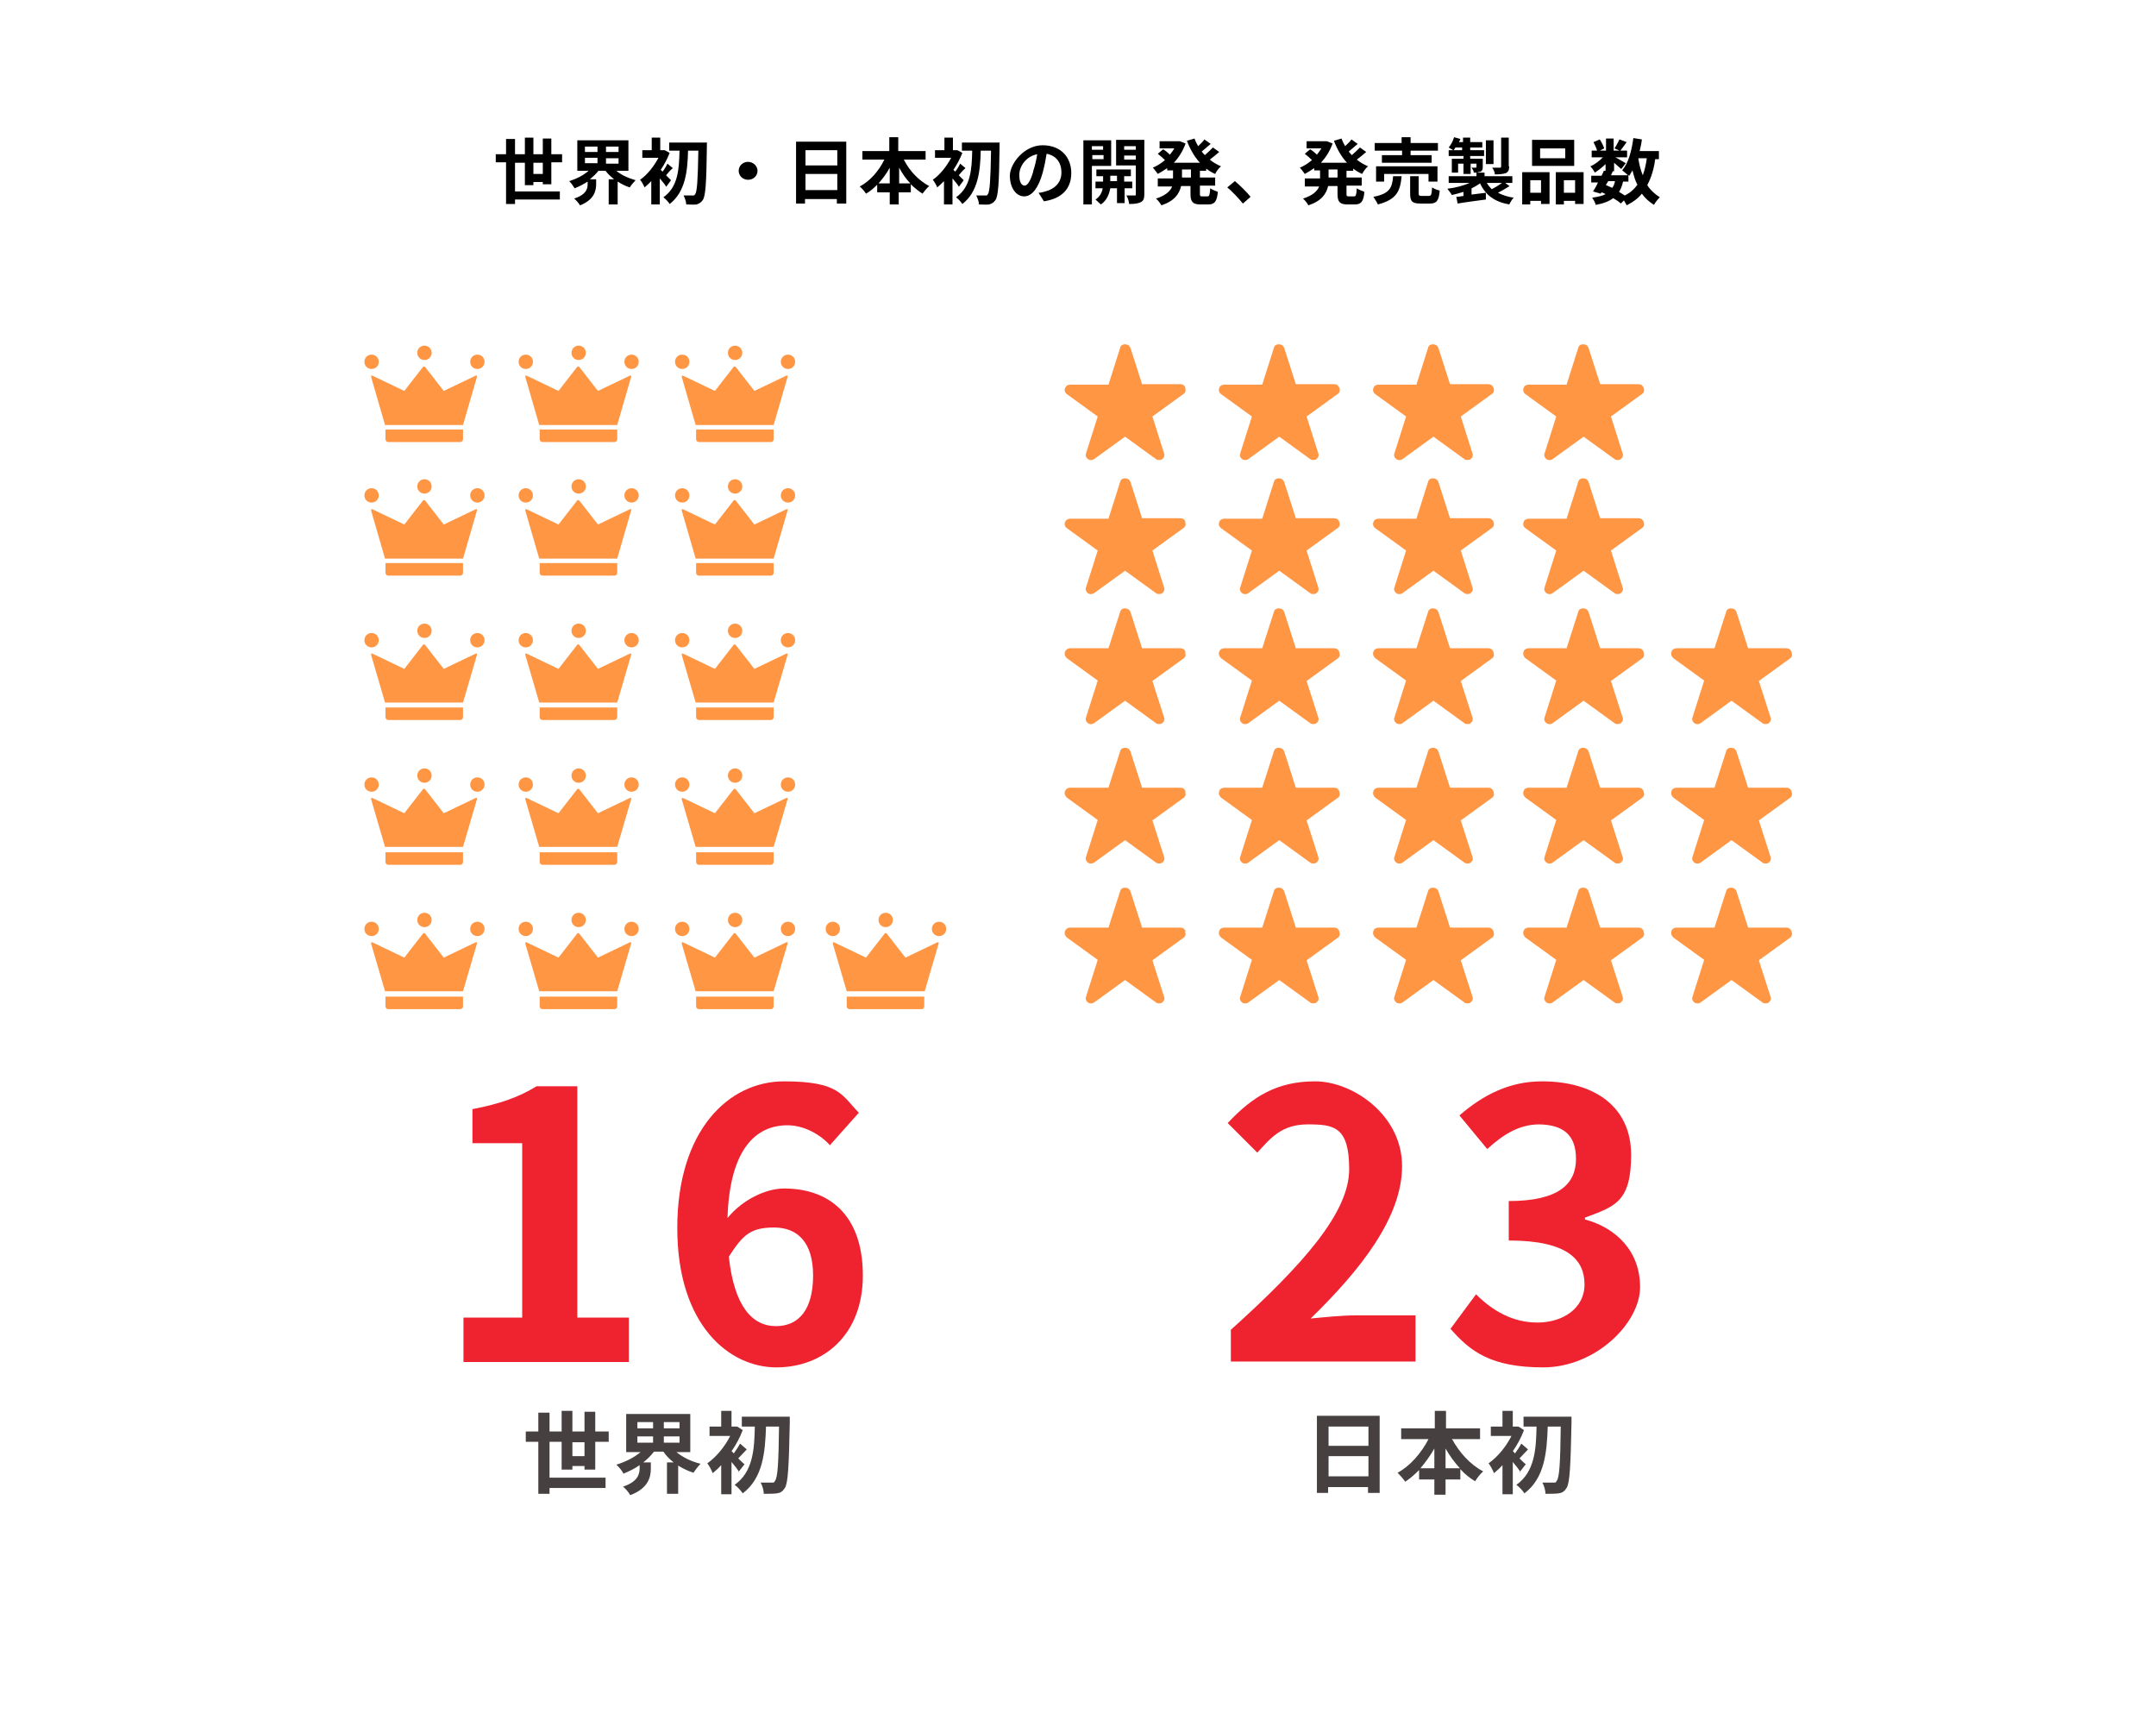 <?xml version="1.0" encoding="UTF-8"?>
<svg xmlns="http://www.w3.org/2000/svg" version="1.1" viewBox="0 0 481 385">
  <defs>
    <style>
      .cls-1 {
        fill: #474040;
      }

      .cls-2 {
        fill: #ee232f;
      }

      .cls-3 {
        fill: #ff9644;
      }

      .cls-4 {
        fill: #fff;
      }
    </style>
  </defs>
  <!-- Generator: Adobe Illustrator 28.7.5, SVG Export Plug-In . SVG Version: 1.2.0 Build 176)  -->
  <g>
    <g id="_レイヤー_2">
      <g id="_モーダル">
        <rect class="cls-4" width="481" height="385"/>
        <g>
          <path d="M121.1,41.2v-.6h-2.1v.7h-1.9v-5h-2.2v6.4h10v1.8h-10v1h-2v-9.3h-2.3v-1.8h2.3v-3.4h2v3.4h2.2v-3.7h1.9v3.7h2.1v-3.5h1.9v3.5h2.4v1.8h-2.4v4.9h-1.9ZM121.1,38.8v-2.5h-2.1v2.5h2.1Z"/>
          <path d="M137.4,38c1.1,1,2.7,1.7,4.4,2.2-.4.4-1,1.1-1.3,1.6-1-.3-1.9-.8-2.7-1.3v5.1h-2v-5.6h1.2c-.7-.6-1.4-1.2-1.9-1.9h-1.6c-.5.7-1.2,1.3-1.9,1.9h1.4v1.1c0,1.5-.5,3.5-3.6,4.7-.3-.5-.9-1.2-1.3-1.5,2.7-.9,3-2.2,3-3.2v-.6c-.9.6-1.9,1.1-2.9,1.5-.3-.5-.8-1.2-1.2-1.6,1.6-.5,3.2-1.3,4.3-2.3h-2.5v-6.8h11.4v6.8h-2.6ZM130.5,33.9h2.8v-1.2h-2.8v1.2ZM130.5,36.4h2.8v-1.2h-2.8v1.2ZM138,32.7h-2.8v1.2h2.8v-1.2ZM138,35.3h-2.8v1.2h2.8v-1.2Z"/>
          <path d="M148.6,41.6c-.3-.5-.8-1.1-1.4-1.8v5.8h-1.9v-5.2c-.5.5-1,1-1.5,1.4-.2-.5-.7-1.4-1-1.7,1.6-1.1,3.1-3,4.1-4.9h-3.6v-1.7h2.1v-2.8h1.9v2.8h1c0,0,1.1.6,1.1.6-.5,1.3-1.2,2.6-2,3.8.1.1.3.2.4.4.4-.5.9-1.3,1.1-1.8l1.2,1c-.6.5-1.1,1.1-1.5,1.6.5.5.9.9,1.1,1.1l-1.1,1.5h0ZM157.7,31.9s0,.7,0,1c-.1,8-.3,10.8-.9,11.7-.4.6-.8.8-1.4,1-.6.1-1.5,0-2.3,0,0-.6-.3-1.4-.6-2,.8,0,1.6,0,2,0s.4,0,.6-.3c.4-.5.6-3.1.7-9.7h-2.3c-.1,4.6-.6,9.2-4.1,11.9-.3-.5-.9-1.1-1.4-1.5,3.3-2.3,3.5-6.3,3.6-10.4h-2.3v-1.8h8.5Z"/>
          <path d="M166.9,36.1c1.1,0,2.1.9,2.1,2s-.9,2-2.1,2-2.1-.9-2.1-2,.9-2,2.1-2Z"/>
          <path d="M188.8,31.6v13.8h-2.1v-1h-7.1v1h-2v-13.8h11.1ZM179.7,33.5v3.4h7.1v-3.4h-7.1ZM186.8,42.4v-3.6h-7.1v3.6h7.1Z"/>
          <path d="M201.7,35.7c1.2,2.4,3.3,4.6,5.6,5.8-.5.4-1.1,1.2-1.5,1.7-.9-.6-1.8-1.3-2.6-2.1v1.8h-2.7v2.7h-2v-2.7h-2.8v-1.7c-.8.8-1.6,1.5-2.5,2-.3-.5-.9-1.2-1.4-1.6,2.3-1.2,4.3-3.5,5.5-6h-4.9v-1.9h6v-3.1h2v3.1h6.1v1.9h-4.9ZM198.5,40.9v-3.5c-.7,1.3-1.6,2.5-2.5,3.5h2.5ZM203.1,40.9c-1-1-1.8-2.2-2.5-3.5v3.5h2.5Z"/>
          <path d="M213.9,41.6c-.3-.5-.8-1.1-1.4-1.8v5.8h-1.9v-5.2c-.5.5-1,1-1.5,1.4-.2-.5-.7-1.4-1-1.7,1.6-1.1,3.1-3,4.1-4.9h-3.6v-1.7h2.1v-2.8h1.9v2.8h1c0,0,1.1.6,1.1.6-.5,1.3-1.2,2.6-2,3.8.1.1.3.2.4.4.4-.5.9-1.3,1.1-1.8l1.2,1c-.6.5-1.1,1.1-1.5,1.6.5.5.9.9,1.1,1.1l-1.1,1.5h0ZM223,31.9s0,.7,0,1c-.1,8-.3,10.8-.9,11.7-.4.6-.8.8-1.4,1-.6.1-1.5,0-2.3,0,0-.6-.3-1.4-.6-2,.8,0,1.6,0,2,0s.4,0,.6-.3c.4-.5.6-3.1.7-9.7h-2.3c-.1,4.6-.6,9.2-4.1,11.9-.3-.5-.9-1.1-1.4-1.5,3.3-2.3,3.5-6.3,3.6-10.4h-2.3v-1.8h8.5Z"/>
          <path d="M231.7,43c.6,0,1.1-.2,1.5-.3,2-.5,3.6-1.9,3.6-4.2s-1.2-3.8-3.3-4.2c-.2,1.3-.5,2.8-.9,4.3-.9,3.2-2.3,5.2-4.1,5.2s-3.2-1.9-3.2-4.6,3.2-6.8,7.3-6.8,6.4,2.7,6.4,6.2-2.1,5.7-6.1,6.3l-1.2-1.9h0ZM230.5,38.2c.4-1.2.7-2.5.9-3.8-2.6.5-4,2.8-4,4.6s.6,2.4,1.2,2.4,1.3-1,1.9-3.1h0Z"/>
          <path d="M243.6,36.9v8.7h-1.9v-14.3h6.2v5.7h-4.3ZM243.6,32.6v.8h2.5v-.8h-2.5ZM246.2,35.5v-.9h-2.5v.9h2.5ZM250.9,42v3.3h-1.7v-3.3h-1.5c-.2,1.1-.7,2.7-2.1,3.6-.3-.3-.9-.8-1.2-1.1,1-.6,1.5-1.7,1.6-2.5h-1.6v-1.5h1.7v-1.2h-1.5v-1.5h7.7v1.5h-1.5v1.2h1.8v1.5h-1.8,0ZM249.2,40.4v-1.2h-1.5v1.2h1.5ZM255.3,43.3c0,1-.2,1.5-.8,1.8-.6.3-1.4.4-2.6.4,0-.5-.3-1.4-.6-1.9.7,0,1.5,0,1.8,0,.3,0,.3,0,.3-.3v-6.4h-4.4v-5.7h6.3v12.1h0ZM250.8,32.6v.8h2.6v-.8h-2.6ZM253.4,35.6v-.9h-2.6v.9h2.6Z"/>
          <path d="M267.7,37.8v1.8h3.4v1.8h-3.4v1.7c0,.6,0,.7.5.7h1.2c.4,0,.5-.3.6-1.8.4.3,1.2.6,1.7.8-.2,2.1-.7,2.8-2.1,2.8h-1.8c-1.7,0-2.2-.6-2.2-2.3v-1.8h-2.1c-.4,1.7-1.4,3.3-4.4,4.3-.2-.4-.8-1.2-1.2-1.5,2.2-.7,3.2-1.7,3.6-2.7h-3.2v-1.8h3.4v-1.8h-1.3v-.5c-.7.5-1.4.9-2.1,1.3-.3-.4-.8-1.1-1.1-1.4.9-.4,1.8-.9,2.7-1.7-.4-.4-1.1-1-1.6-1.4l1.2-1c.5.3,1.1.8,1.5,1.2.4-.5.7-.9,1-1.4h-3.3v-1.6h4.5c0,0,1.3.5,1.3.5-.6,1.7-1.5,3.1-2.6,4.3h5.8c-1.2-1.3-2.2-3-2.9-4.9l1.7-.5c.2.6.5,1.2.8,1.7.5-.5,1.1-1,1.4-1.5l1.4,1c-.7.6-1.4,1.2-2,1.7.2.3.5.6.7.8.6-.5,1.3-1.2,1.8-1.7l1.4,1c-.7.6-1.4,1.2-2.1,1.7.7.6,1.6,1.1,2.5,1.5-.5.4-1,1.1-1.3,1.7-.7-.3-1.4-.7-2-1.2v.5h-1.5,0ZM265.7,37.8h-2v1.8h2v-1.8Z"/>
          <path d="M277.2,45.3c-1-1.2-2.3-2.6-3.4-3.5l1.7-1.4c1.1.9,2.7,2.5,3.5,3.5l-1.7,1.5h0Z"/>
          <path d="M300.4,37.8v1.8h3.4v1.8h-3.4v1.7c0,.6,0,.7.5.7h1.2c.4,0,.5-.3.6-1.8.4.3,1.2.6,1.7.8-.2,2.1-.7,2.8-2.1,2.8h-1.7c-1.7,0-2.2-.6-2.2-2.3v-1.8h-2.1c-.4,1.7-1.4,3.3-4.4,4.3-.2-.4-.8-1.2-1.2-1.5,2.2-.7,3.2-1.7,3.6-2.7h-3.2v-1.8h3.4v-1.8h-1.3v-.5c-.7.5-1.4.9-2.1,1.3-.3-.4-.8-1.1-1.1-1.4.9-.4,1.8-.9,2.7-1.7-.4-.4-1.1-1-1.6-1.4l1.2-1c.5.3,1.1.8,1.5,1.2.4-.5.7-.9,1-1.4h-3.3v-1.6h4.5c0,0,1.3.5,1.3.5-.6,1.7-1.5,3.1-2.6,4.3h5.8c-1.2-1.3-2.2-3-2.9-4.9l1.7-.5c.2.6.5,1.2.8,1.7.5-.5,1.1-1,1.4-1.5l1.4,1c-.7.6-1.4,1.2-2,1.7.2.3.5.6.7.8.6-.5,1.3-1.2,1.8-1.7l1.4,1c-.7.6-1.4,1.2-2.1,1.7.7.6,1.6,1.1,2.5,1.5-.5.4-1,1.1-1.3,1.7-.7-.3-1.4-.7-2-1.2v.5h-1.5ZM298.4,37.8h-2v1.8h2v-1.8Z"/>
          <path d="M312.7,39.3c-.3,3.2-1,5.2-5.3,6.3-.2-.5-.7-1.2-1-1.7,3.8-.7,4.2-2.2,4.4-4.6h2,0ZM312.7,33.6h-6v-1.7h6v-1.3h2v1.3h6.1v1.7h-6.1v1h4.7v1.7h-11.1v-1.7h4.5v-1h0ZM318.7,40.5v-1.7h-9.9v1.7h-1.8v-3.4h13.7v3.4h-1.9ZM318.8,43.7c.5,0,.6-.3.7-1.9.4.3,1.2.6,1.7.7-.2,2.3-.7,2.9-2.2,2.9h-2.1c-1.9,0-2.3-.5-2.3-2.3v-3.8h1.9v3.8c0,.5.1.6.7.6h1.6,0Z"/>
          <path d="M336.8,41.5c-.8.5-1.8,1.1-2.6,1.5,1,.5,2.1.9,3.5,1.1-.4.4-.8,1.1-1,1.5-3.3-.6-5.3-2.1-6.5-4.7-.6.4-1.2.8-1.9,1.1v1.4c1-.1,2.1-.3,3.2-.4v1.5c-2.2.3-4.6.6-6.3.9l-.3-1.5c.5,0,1-.1,1.6-.2v-.9c-.9.3-1.8.5-2.6.7-.2-.4-.7-1-1-1.4,1.8-.2,3.6-.7,5-1.3h-4.7v-1.5h6.2v-.8h-.6c0-.4-.3-.8-.5-1.1.4,0,.8,0,.9,0s.2,0,.2-.2v-.7h-1.3v2.3h-1.6v-2.3h-1.2v2h-1.4v-3.1h2.6v-.6h-3.3v-1.3h1c-.3-.2-.7-.4-1-.6.5-.6,1-1.5,1.2-2.3l1.4.4c0,.2-.2.4-.3.7h.9v-1h1.6v1h2.7v1.2h-2.7v.6h3.1v1.3h-3.1v.6h2.8v1.8c0,.6-.1.9-.5,1.1-.2,0-.5.1-.8.2h1.7v.8h6.2v1.5h-1.6l1.1.8h0ZM326.2,33.5v-.6h-1.5c-.1.2-.3.5-.4.6h1.9,0ZM333.2,36.6h-1.7v-5.3h1.7v5.3ZM331.7,40.8c.3.5.7,1,1.1,1.4.8-.4,1.6-.9,2.3-1.4h-3.4ZM336.7,37.1c0,.8-.2,1.2-.7,1.5-.6.2-1.3.3-2.5.3,0-.5-.3-1.1-.6-1.5.7,0,1.5,0,1.7,0,.2,0,.3,0,.3-.3v-6.4h1.7v6.4h0Z"/>
          <path d="M339.6,38.4h6.1v7.1h-1.9v-.7h-2.4v.8h-1.8s0-7.2,0-7.2ZM341.4,40.2v2.8h2.4v-2.8h-2.4ZM351.2,37h-9.4v-5.8h9.4v5.8ZM349.2,33.1h-5.6v2.2h5.6v-2.2ZM353.3,38.4v7.1h-1.9v-.7h-2.5v.8h-1.8v-7.2h6.3ZM351.4,43v-2.8h-2.5v2.8h2.5Z"/>
          <path d="M369.3,35.3c-.3,2.4-.9,4.3-1.8,6,.7,1.1,1.7,2,2.8,2.7-.4.4-1,1.1-1.3,1.7-1.1-.7-2-1.5-2.7-2.5-.9,1.1-2,1.9-3.4,2.6-.1-.3-.4-.7-.6-1.1l-.7.7c-.4-.4-1-.8-1.7-1.2-.9.7-2.2,1.2-3.9,1.5-.1-.5-.5-1.2-.8-1.6,1.3-.2,2.3-.4,3-.8-.3-.2-.6-.3-.9-.4l-.2.3-1.7-.5c.4-.6.8-1.3,1.1-2h-1.5v-1.5h2.3c.2-.4.4-.8.5-1.1h.4c0,0,0-1.5,0-1.5-.7.7-1.6,1.4-2.4,1.9-.2-.4-.6-1-1-1.4,1-.4,2-1.2,2.8-2h-2.5v-1.5h1.2c-.1-.5-.5-1.3-.8-1.9l1.4-.6c.4.6.8,1.4,1,2l-1,.5h1.4v-2.7h1.7v2.7h1.3l-1.1-.5c.4-.6.8-1.4,1.1-2l1.6.6c-.5.7-1,1.4-1.4,1.9h1.5v1.5h-2.6c.8.4,1.9,1.1,2.3,1.3l-1,1.3c-.4-.3-1-.9-1.6-1.4v1.9h-1,.7c0,.1-.4.9-.4.9h3.8c-.4-.4-1-.9-1.3-1.1,1.4-1.6,2.1-4.3,2.5-7.2l1.9.3c-.1.9-.3,1.8-.5,2.6h4.3v1.8h-.9,0ZM358.3,41.3c.5.2.9.4,1.4.6.3-.4.5-.9.6-1.5h-1.5l-.5.8h0ZM362.1,40.5c-.2.9-.5,1.7-.9,2.3.5.3,1,.6,1.3.8,1.2-.6,2.1-1.4,2.8-2.4-.5-.9-.8-2-1.1-3.2-.2.4-.5.8-.7,1.2,0,0-.1-.1-.2-.2v1.5s-1.2,0-1.2,0ZM365.5,35.3c.2,1.3.5,2.6,1,3.8.4-1.1.7-2.3.9-3.8h-1.9Z"/>
        </g>
        <g>
          <g>
            <g>
              <path class="cls-2" d="M274.4,296.8c16.7-15,26.6-26.5,26.6-36s-3.4-10-9.2-10-8.2,2.9-11.3,6.3l-6.6-6.6c5.6-6,11.1-9.3,19.5-9.3s19.4,7.5,19.4,18.9-9.2,23.1-20.4,34c3.1-.3,7.1-.7,10-.7h13.4v10.3h-41.2v-7.1h0Z"/>
              <path class="cls-2" d="M323.6,296.4l5.7-7.7c3.6,3.6,8.1,6.3,13.7,6.3s10.5-3.1,10.5-8.5-3.6-9.8-16.9-9.8v-8.8c11.3,0,15-3.9,15-9.4s-3-7.6-8.2-7.7c-4.4,0-8,2.2-11.6,5.5l-6.2-7.5c5.3-4.6,11.2-7.6,18.4-7.6,11.9,0,19.9,5.8,19.9,16.4s-3.7,11.5-10.3,14v.4c7,1.9,12.3,7.1,12.3,15.1s-9.9,17.9-21.6,17.9-16.3-3.6-20.6-8.5h0Z"/>
            </g>
            <g>
              <path class="cls-2" d="M103.3,293.9h13.2v-38.9h-11.1v-7.6c6.2-1.2,10.4-2.7,14.3-5.1h9.1v51.6h11.5v9.9h-36.9v-9.9h0Z"/>
              <path class="cls-2" d="M185.2,255.5c-2.2-2.5-5.9-4.5-9.5-4.5-7.1,0-12.9,5.3-13.4,20.7,3.3-4.1,8.6-6.6,12.6-6.6,10.3,0,17.6,6.1,17.6,19.4s-8.8,20.5-19.3,20.5-22.1-9.4-22.1-31.1,11.4-32.7,23.8-32.7,12.9,3.1,16.7,7l-6.5,7.3h0ZM181.4,284.5c0-7.3-3.4-10.7-8.7-10.7s-7,1.7-10.1,6.5c1.2,11.2,5.3,15.5,10.5,15.5s8.3-3.8,8.3-11.3h0Z"/>
            </g>
            <g>
              <path class="cls-1" d="M130.4,327.8v-.8h-2.7v.8h-2.4v-6.2h-2.7v8h12.5v2.3h-12.5v1.3h-2.5v-11.6h-2.8v-2.3h2.8v-4.2h2.5v4.2h2.7v-4.6h2.4v4.6h2.7v-4.4h2.4v4.4h3v2.3h-3v6.2h-2.4ZM130.4,324.8v-3.1h-2.7v3.1h2.7Z"/>
              <path class="cls-1" d="M150.8,323.8c1.4,1.2,3.4,2.2,5.5,2.7-.5.5-1.2,1.4-1.6,2-1.2-.4-2.3-.9-3.4-1.6v6.3h-2.5v-7h1.5c-.9-.7-1.7-1.5-2.3-2.4h-2.1c-.7.9-1.5,1.7-2.4,2.4h1.7v1.4c0,1.9-.6,4.4-4.6,5.9-.3-.6-1.1-1.5-1.6-1.9,3.3-1.1,3.7-2.8,3.7-4.1v-.7c-1.1.8-2.4,1.4-3.6,1.9-.3-.6-1-1.5-1.6-2,2-.6,4-1.6,5.4-2.8h-3.2v-8.5h14.3v8.5h-3.3ZM142.2,318.6h3.5v-1.4h-3.5v1.4ZM142.2,321.8h3.5v-1.4h-3.5v1.4ZM151.6,317.2h-3.5v1.4h3.5v-1.4ZM151.6,320.4h-3.5v1.4h3.5v-1.4Z"/>
              <path class="cls-1" d="M164.9,328.3c-.4-.6-1-1.4-1.7-2.2v7.2h-2.3v-6.5c-.6.7-1.3,1.3-1.9,1.8-.2-.6-.8-1.7-1.2-2.2,2-1.4,3.9-3.7,5.1-6.1h-4.6v-2.1h2.6v-3.5h2.3v3.5h1.2c0-.1,1.3.8,1.3.8-.6,1.6-1.5,3.3-2.5,4.7.2.1.3.3.5.5.5-.7,1.1-1.6,1.4-2.2l1.5,1.3c-.7.7-1.3,1.4-1.9,2,.6.6,1.1,1.1,1.4,1.3l-1.4,1.8h0ZM176.2,316.1s0,.9,0,1.2c-.2,10-.4,13.5-1.1,14.6-.5.8-1,1.1-1.8,1.2-.7.1-1.8.1-2.9.1,0-.7-.3-1.8-.7-2.5,1,0,2,0,2.5,0s.5,0,.7-.4c.6-.7.8-3.9.9-12.1h-2.9c-.2,5.8-.7,11.5-5.2,14.9-.4-.6-1.1-1.4-1.8-1.9,4.1-2.9,4.4-7.9,4.5-13h-2.9v-2.2h10.7,0Z"/>
            </g>
            <g>
              <path class="cls-1" d="M307.8,315.8v17.2h-2.6v-1.3h-8.9v1.3h-2.5v-17.2h13.9ZM296.4,318.2v4.3h8.9v-4.3h-8.9ZM305.3,329.3v-4.5h-8.9v4.5h8.9Z"/>
              <path class="cls-1" d="M323.9,320.9c1.6,3,4.1,5.8,7,7.3-.6.5-1.4,1.5-1.8,2.2-1.2-.7-2.3-1.6-3.3-2.7v2.3h-3.3v3.4h-2.5v-3.4h-3.4v-2.1c-1,1-2,1.9-3.1,2.6-.4-.6-1.2-1.5-1.7-2,2.8-1.5,5.3-4.4,6.9-7.5h-6.1v-2.4h7.5v-3.9h2.5v3.9h7.6v2.4h-6.1,0ZM320,327.5v-4.4c-.9,1.6-2,3.1-3.1,4.4h3.1ZM325.7,327.5c-1.2-1.3-2.3-2.8-3.2-4.4v4.4h3.2Z"/>
              <path class="cls-1" d="M339.2,328.3c-.4-.6-1-1.4-1.7-2.2v7.2h-2.3v-6.5c-.6.7-1.3,1.3-1.9,1.8-.2-.6-.8-1.7-1.2-2.2,2-1.4,3.9-3.7,5.1-6.1h-4.6v-2.1h2.6v-3.5h2.3v3.5h1.2c0-.1,1.3.8,1.3.8-.6,1.6-1.5,3.3-2.5,4.7.2.1.3.3.5.5.5-.7,1.1-1.6,1.4-2.2l1.5,1.3c-.7.7-1.3,1.4-1.9,2,.6.6,1.1,1.1,1.4,1.3l-1.4,1.8h0ZM350.6,316.1s0,.9,0,1.2c-.2,10-.4,13.5-1.1,14.6-.5.8-1,1.1-1.8,1.2-.7.1-1.8.1-2.9.1,0-.7-.3-1.8-.7-2.5,1,0,2,0,2.5,0s.5,0,.7-.4c.6-.7.8-3.9.9-12.1h-2.9c-.2,5.8-.7,11.5-5.2,14.9-.4-.6-1.1-1.4-1.8-1.9,4.1-2.9,4.4-7.9,4.5-13h-2.9v-2.2h10.7,0Z"/>
            </g>
          </g>
          <g>
            <g>
              <path class="cls-3" d="M264.5,145.4c-.2-.5-.6-.8-1.1-.8h-8.6l-2.6-8.1c-.2-.5-.6-.8-1.2-.8s-1,.3-1.1.8l-2.6,8.1h-8.6c-.5,0-.9.3-1.1.8-.2.5,0,1,.4,1.4l6.9,5-2.6,8.2c-.2.5,0,1,.4,1.3.4.3.9.3,1.4,0l6.9-5,6.9,5c.2.2.5.2.7.2s.5,0,.7-.2c.4-.3.6-.8.4-1.3l-2.6-8.1,6.9-5c.5-.3.6-.8.4-1.4h0Z"/>
              <path class="cls-3" d="M298.8,145.4c-.2-.5-.6-.8-1.1-.8h-8.6l-2.6-8.1c-.2-.5-.6-.8-1.2-.8s-1,.3-1.1.8l-2.6,8.1h-8.5c-.5,0-1,.3-1.1.8-.2.5,0,1,.4,1.4l6.9,5-2.6,8.2c-.2.5,0,1,.4,1.3.4.3,1,.3,1.4,0l6.9-5,6.9,5c.2.2.5.2.7.2s.5,0,.7-.2c.4-.3.6-.8.4-1.3l-2.6-8.1,6.9-5c.5-.3.6-.8.4-1.4h0Z"/>
              <path class="cls-3" d="M264.5,116.4c-.2-.5-.6-.8-1.1-.8h-8.6l-2.6-8.1c-.2-.5-.6-.8-1.2-.8s-1,.3-1.1.8l-2.6,8.2h-8.6c-.5,0-.9.3-1.1.8-.2.5,0,1,.4,1.3l6.9,5-2.6,8.2c-.2.5,0,1,.4,1.3.4.3.9.3,1.4,0l6.9-5,6.9,5c.2.2.5.2.7.2s.5,0,.7-.2c.4-.3.6-.8.4-1.3l-2.6-8.2,6.9-5c.5-.3.6-.8.4-1.4h0Z"/>
              <path class="cls-3" d="M298.8,116.4c-.2-.5-.6-.8-1.1-.8h-8.6l-2.6-8.1c-.2-.5-.6-.8-1.2-.8s-1,.3-1.1.8l-2.6,8.2h-8.5c-.5,0-1,.3-1.1.8-.2.5,0,1,.4,1.3l6.9,5-2.6,8.2c-.2.5,0,1,.4,1.3.4.3,1,.3,1.4,0l6.9-5,6.9,5c.2.2.5.2.7.2s.5,0,.7-.2c.4-.3.6-.8.4-1.3l-2.6-8.2,6.9-5c.5-.3.6-.8.4-1.4h0Z"/>
              <path class="cls-3" d="M333.2,116.4c-.2-.5-.6-.8-1.1-.8h-8.6l-2.6-8.1c-.2-.5-.6-.8-1.2-.8s-1,.3-1.1.8l-2.6,8.2h-8.5c-.5,0-1,.3-1.1.8-.2.5,0,1,.4,1.3l6.9,5-2.6,8.2c-.2.5,0,1,.4,1.3.4.3,1,.3,1.4,0l6.9-5,6.9,5c.2.2.5.2.7.2s.5,0,.7-.2c.4-.3.6-.8.4-1.3l-2.6-8.2,6.9-5c.5-.3.6-.8.4-1.4h0Z"/>
              <path class="cls-3" d="M264.5,176.5c-.2-.5-.6-.8-1.1-.8h-8.6l-2.6-8.1c-.2-.5-.6-.8-1.2-.8s-1,.3-1.1.8l-2.6,8.1h-8.6c-.5,0-.9.3-1.1.8-.2.5,0,1,.4,1.4l6.9,5-2.6,8.2c-.2.5,0,1,.4,1.3.4.3.9.3,1.4,0l6.9-5,6.9,5c.2.2.5.2.7.2s.5,0,.7-.2c.4-.3.6-.8.4-1.3l-2.6-8.1,6.9-5c.5-.3.6-.8.4-1.4h0Z"/>
              <path class="cls-3" d="M298.8,176.5c-.2-.5-.6-.8-1.1-.8h-8.6l-2.6-8.1c-.2-.5-.6-.8-1.2-.8s-1,.3-1.1.8l-2.6,8.1h-8.5c-.5,0-1,.3-1.1.8-.2.5,0,1,.4,1.4l6.9,5-2.6,8.2c-.2.5,0,1,.4,1.3.4.3,1,.3,1.4,0l6.9-5,6.9,5c.2.2.5.2.7.2s.5,0,.7-.2c.4-.3.6-.8.4-1.3l-2.6-8.1,6.9-5c.5-.3.6-.8.4-1.4h0Z"/>
              <path class="cls-3" d="M264.5,207.7c-.2-.5-.6-.8-1.1-.8h-8.6l-2.6-8.1c-.2-.5-.6-.8-1.2-.8s-1,.3-1.1.8l-2.6,8.1h-8.6c-.5,0-.9.3-1.1.8-.2.5,0,1,.4,1.4l6.9,5-2.6,8.2c-.2.5,0,1,.4,1.3.4.3.9.3,1.4,0l6.9-5,6.9,5c.2.2.5.2.7.2s.5,0,.7-.2c.4-.3.6-.8.4-1.3l-2.6-8.1,6.9-5c.5-.3.6-.8.4-1.4h0Z"/>
              <path class="cls-3" d="M298.8,207.7c-.2-.5-.6-.8-1.1-.8h-8.6l-2.6-8.1c-.2-.5-.6-.8-1.2-.8s-1,.3-1.1.8l-2.6,8.1h-8.5c-.5,0-1,.3-1.1.8-.2.5,0,1,.4,1.4l6.9,5-2.6,8.2c-.2.5,0,1,.4,1.3.4.3,1,.3,1.4,0l6.9-5,6.9,5c.2.2.5.2.7.2s.5,0,.7-.2c.4-.3.6-.8.4-1.3l-2.6-8.1,6.9-5c.5-.3.6-.8.4-1.4h0Z"/>
              <path class="cls-3" d="M333.2,145.4c-.2-.5-.6-.8-1.1-.8h-8.6l-2.6-8.1c-.2-.5-.6-.8-1.2-.8s-1,.3-1.1.8l-2.6,8.1h-8.5c-.5,0-1,.3-1.1.8-.2.5,0,1,.4,1.4l6.9,5-2.6,8.2c-.2.5,0,1,.4,1.3.4.3,1,.3,1.4,0l6.9-5,6.9,5c.2.2.5.2.7.2s.5,0,.7-.2c.4-.3.6-.8.4-1.3l-2.6-8.1,6.9-5c.5-.3.6-.8.4-1.4h0Z"/>
              <path class="cls-3" d="M333.2,176.5c-.2-.5-.6-.8-1.1-.8h-8.6l-2.6-8.1c-.2-.5-.6-.8-1.2-.8s-1,.3-1.1.8l-2.6,8.1h-8.5c-.5,0-1,.3-1.1.8-.2.5,0,1,.4,1.4l6.9,5-2.6,8.2c-.2.5,0,1,.4,1.3.4.3,1,.3,1.4,0l6.9-5,6.9,5c.2.2.5.2.7.2s.5,0,.7-.2c.4-.3.6-.8.4-1.3l-2.6-8.1,6.9-5c.5-.3.6-.8.4-1.4h0Z"/>
              <path class="cls-3" d="M333.2,207.7c-.2-.5-.6-.8-1.1-.8h-8.6l-2.6-8.1c-.2-.5-.6-.8-1.2-.8s-1,.3-1.1.8l-2.6,8.1h-8.5c-.5,0-1,.3-1.1.8-.2.5,0,1,.4,1.4l6.9,5-2.6,8.2c-.2.5,0,1,.4,1.3.4.3,1,.3,1.4,0l6.9-5,6.9,5c.2.2.5.2.7.2s.5,0,.7-.2c.4-.3.6-.8.4-1.3l-2.6-8.1,6.9-5c.5-.3.6-.8.4-1.4h0Z"/>
              <path class="cls-3" d="M366.7,116.4c-.2-.5-.6-.8-1.1-.8h-8.6l-2.6-8.1c-.2-.5-.6-.8-1.2-.8s-1,.3-1.1.8l-2.6,8.2h-8.5c-.5,0-1,.3-1.1.8-.2.5,0,1,.4,1.3l6.9,5-2.6,8.2c-.2.5,0,1,.4,1.3.4.3,1,.3,1.4,0l6.9-5,6.9,5c.2.2.5.2.7.2s.5,0,.7-.2c.4-.3.6-.8.4-1.3l-2.6-8.2,6.9-5c.5-.3.6-.8.4-1.4h0Z"/>
              <path class="cls-3" d="M366.7,145.4c-.2-.5-.6-.8-1.1-.8h-8.6l-2.6-8.1c-.2-.5-.6-.8-1.2-.8s-1,.3-1.1.8l-2.6,8.1h-8.5c-.5,0-1,.3-1.1.8-.2.5,0,1,.4,1.4l6.9,5-2.6,8.2c-.2.5,0,1,.4,1.3.4.3,1,.3,1.4,0l6.9-5,6.9,5c.2.2.5.2.7.2s.5,0,.7-.2c.4-.3.6-.8.4-1.3l-2.6-8.1,6.9-5c.5-.3.6-.8.4-1.4h0Z"/>
              <path class="cls-3" d="M366.7,176.5c-.2-.5-.6-.8-1.1-.8h-8.6l-2.6-8.1c-.2-.5-.6-.8-1.2-.8s-1,.3-1.1.8l-2.6,8.1h-8.5c-.5,0-1,.3-1.1.8-.2.5,0,1,.4,1.4l6.9,5-2.6,8.2c-.2.5,0,1,.4,1.3.4.3,1,.3,1.4,0l6.9-5,6.9,5c.2.2.5.2.7.2s.5,0,.7-.2c.4-.3.6-.8.4-1.3l-2.6-8.1,6.9-5c.5-.3.6-.8.4-1.4h0Z"/>
              <path class="cls-3" d="M366.7,207.7c-.2-.5-.6-.8-1.1-.8h-8.6l-2.6-8.1c-.2-.5-.6-.8-1.2-.8s-1,.3-1.1.8l-2.6,8.1h-8.5c-.5,0-1,.3-1.1.8-.2.5,0,1,.4,1.4l6.9,5-2.6,8.2c-.2.5,0,1,.4,1.3.4.3,1,.3,1.4,0l6.9-5,6.9,5c.2.2.5.2.7.2s.5,0,.7-.2c.4-.3.6-.8.4-1.3l-2.6-8.1,6.9-5c.5-.3.6-.8.4-1.4h0Z"/>
              <path class="cls-3" d="M399.7,176.5c-.2-.5-.6-.8-1.1-.8h-8.6l-2.6-8.1c-.2-.5-.6-.8-1.2-.8s-1,.3-1.1.8l-2.6,8.1h-8.5c-.5,0-1,.3-1.1.8-.2.5,0,1,.4,1.4l6.9,5-2.6,8.2c-.2.5,0,1,.4,1.3.4.3,1,.3,1.4,0l6.9-5,6.9,5c.2.2.5.2.7.2s.5,0,.7-.2c.4-.3.6-.8.4-1.3l-2.6-8.1,6.9-5c.5-.3.6-.8.4-1.4h0Z"/>
              <path class="cls-3" d="M399.7,145.4c-.2-.5-.6-.8-1.1-.8h-8.6l-2.6-8.1c-.2-.5-.6-.8-1.2-.8s-1,.3-1.1.8l-2.6,8.1h-8.5c-.5,0-1,.3-1.1.8-.2.5,0,1,.4,1.4l6.9,5-2.6,8.2c-.2.5,0,1,.4,1.3.4.3,1,.3,1.4,0l6.9-5,6.9,5c.2.2.5.2.7.2s.5,0,.7-.2c.4-.3.6-.8.4-1.3l-2.6-8.1,6.9-5c.5-.3.6-.8.4-1.4h0Z"/>
              <path class="cls-3" d="M399.7,207.7c-.2-.5-.6-.8-1.1-.8h-8.6l-2.6-8.1c-.2-.5-.6-.8-1.2-.8s-1,.3-1.1.8l-2.6,8.1h-8.5c-.5,0-1,.3-1.1.8-.2.5,0,1,.4,1.4l6.9,5-2.6,8.2c-.2.5,0,1,.4,1.3.4.3,1,.3,1.4,0l6.9-5,6.9,5c.2.2.5.2.7.2s.5,0,.7-.2c.4-.3.6-.8.4-1.3l-2.6-8.1,6.9-5c.5-.3.6-.8.4-1.4h0Z"/>
              <path class="cls-3" d="M264.5,86.5c-.2-.5-.6-.8-1.1-.8h-8.6l-2.6-8.1c-.2-.5-.6-.8-1.2-.8s-1,.3-1.1.8l-2.6,8.2h-8.6c-.5,0-.9.3-1.1.8-.2.5,0,1,.4,1.3l6.9,5-2.6,8.2c-.2.5,0,1,.4,1.3.4.3.9.3,1.4,0l6.9-5,6.9,5c.2.2.5.2.7.2s.5,0,.7-.2c.4-.3.6-.8.4-1.3l-2.6-8.2,6.9-5c.5-.3.6-.8.4-1.4h0Z"/>
              <path class="cls-3" d="M298.8,86.5c-.2-.5-.6-.8-1.1-.8h-8.6l-2.6-8.1c-.2-.5-.6-.8-1.2-.8s-1,.3-1.1.8l-2.6,8.2h-8.5c-.5,0-1,.3-1.1.8-.2.5,0,1,.4,1.3l6.9,5-2.6,8.2c-.2.5,0,1,.4,1.3.4.3,1,.3,1.4,0l6.9-5,6.9,5c.2.2.5.2.7.2s.5,0,.7-.2c.4-.3.6-.8.4-1.3l-2.6-8.2,6.9-5c.5-.3.6-.8.4-1.4h0Z"/>
              <path class="cls-3" d="M333.2,86.5c-.2-.5-.6-.8-1.1-.8h-8.6l-2.6-8.1c-.2-.5-.6-.8-1.2-.8s-1,.3-1.1.8l-2.6,8.2h-8.5c-.5,0-1,.3-1.1.8-.2.5,0,1,.4,1.3l6.9,5-2.6,8.2c-.2.5,0,1,.4,1.3.4.3,1,.3,1.4,0l6.9-5,6.9,5c.2.2.5.2.7.2s.5,0,.7-.2c.4-.3.6-.8.4-1.3l-2.6-8.2,6.9-5c.5-.3.6-.8.4-1.4h0Z"/>
              <path class="cls-3" d="M366.7,86.5c-.2-.5-.6-.8-1.1-.8h-8.6l-2.6-8.1c-.2-.5-.6-.8-1.2-.8s-1,.3-1.1.8l-2.6,8.2h-8.5c-.5,0-1,.3-1.1.8-.2.5,0,1,.4,1.3l6.9,5-2.6,8.2c-.2.5,0,1,.4,1.3.4.3,1,.3,1.4,0l6.9-5,6.9,5c.2.2.5.2.7.2s.5,0,.7-.2c.4-.3.6-.8.4-1.3l-2.6-8.2,6.9-5c.5-.3.6-.8.4-1.4h0Z"/>
            </g>
            <g>
              <path class="cls-3" d="M86,125.6v2.2c0,.3.3.6.6.6h16.1c.3,0,.6-.3.6-.6v-2.2h-17.3ZM84.5,110.5c0,.9-.7,1.6-1.6,1.6s-1.6-.7-1.6-1.6.7-1.6,1.6-1.6,1.6.7,1.6,1.6ZM108.1,110.5c0,.9-.7,1.6-1.6,1.6s-1.6-.7-1.6-1.6.7-1.6,1.6-1.6,1.6.7,1.6,1.6ZM96.3,108.5c0,.9-.7,1.6-1.6,1.6s-1.6-.7-1.6-1.6.7-1.6,1.6-1.6,1.6.7,1.6,1.6ZM94.8,111.6l4.2,5.4,7.1-3.4c.3-.1.4,0,.3.3l-3.1,10.7h-17.4l-3.1-10.7c0-.3,0-.4.3-.3l7.1,3.4,4.2-5.4c0-.1.2-.1.3,0h0Z"/>
              <path class="cls-3" d="M120.4,125.6v2.2c0,.3.3.6.6.6h16.1c.3,0,.6-.3.6-.6v-2.2h-17.3ZM118.9,110.5c0,.9-.7,1.6-1.6,1.6s-1.6-.7-1.6-1.6.7-1.6,1.6-1.6,1.6.7,1.6,1.6ZM142.5,110.5c0,.9-.7,1.6-1.6,1.6s-1.6-.7-1.6-1.6.7-1.6,1.6-1.6,1.6.7,1.6,1.6ZM130.7,108.5c0,.9-.7,1.6-1.6,1.6s-1.6-.7-1.6-1.6.7-1.6,1.6-1.6,1.6.7,1.6,1.6ZM129.2,111.6l4.2,5.4,7.1-3.4c.3-.1.4,0,.3.3l-3.1,10.7h-17.4l-3.1-10.7c0-.3,0-.4.3-.3l7.1,3.4,4.2-5.4c0-.1.2-.1.3,0h0Z"/>
              <path class="cls-3" d="M86,157.8v2.2c0,.3.3.6.6.6h16.1c.3,0,.6-.3.6-.6v-2.2h-17.3ZM84.5,142.8c0,.9-.7,1.6-1.6,1.6s-1.6-.7-1.6-1.6.7-1.6,1.6-1.6,1.6.7,1.6,1.6ZM108.1,142.8c0,.9-.7,1.6-1.6,1.6s-1.6-.7-1.6-1.6.7-1.6,1.6-1.6,1.6.7,1.6,1.6ZM96.3,140.7c0,.9-.7,1.6-1.6,1.6s-1.6-.7-1.6-1.6.7-1.6,1.6-1.6,1.6.7,1.6,1.6ZM94.8,143.8l4.2,5.4,7.1-3.4c.3-.1.4,0,.3.3l-3.1,10.6h-17.4l-3.1-10.6c0-.3,0-.4.3-.3l7.1,3.4,4.2-5.4c0-.1.2-.1.3,0h0Z"/>
              <path class="cls-3" d="M120.4,157.8v2.2c0,.3.3.6.6.6h16.1c.3,0,.6-.3.6-.6v-2.2h-17.3ZM118.9,142.8c0,.9-.7,1.6-1.6,1.6s-1.6-.7-1.6-1.6.7-1.6,1.6-1.6,1.6.7,1.6,1.6ZM142.5,142.8c0,.9-.7,1.6-1.6,1.6s-1.6-.7-1.6-1.6.7-1.6,1.6-1.6,1.6.7,1.6,1.6ZM130.7,140.7c0,.9-.7,1.6-1.6,1.6s-1.6-.7-1.6-1.6.7-1.6,1.6-1.6,1.6.7,1.6,1.6ZM129.2,143.8l4.2,5.4,7.1-3.4c.3-.1.4,0,.3.3l-3.1,10.6h-17.4l-3.1-10.6c0-.3,0-.4.3-.3l7.1,3.4,4.2-5.4c0-.1.2-.1.3,0h0Z"/>
              <path class="cls-3" d="M155.3,125.6v2.2c0,.3.3.6.6.6h16.1c.3,0,.6-.3.6-.6v-2.2h-17.3ZM153.8,110.5c0,.9-.7,1.6-1.6,1.6s-1.6-.7-1.6-1.6.7-1.6,1.6-1.6,1.6.7,1.6,1.6ZM177.4,110.5c0,.9-.7,1.6-1.6,1.6s-1.6-.7-1.6-1.6.7-1.6,1.6-1.6,1.6.7,1.6,1.6ZM165.6,108.5c0,.9-.7,1.6-1.6,1.6s-1.6-.7-1.6-1.6.7-1.6,1.6-1.6,1.6.7,1.6,1.6ZM164.1,111.6l4.2,5.4,7.1-3.4c.3-.1.4,0,.3.3l-3.1,10.7h-17.4l-3.1-10.7c0-.3,0-.4.3-.3l7.1,3.4,4.2-5.4c0-.1.2-.1.3,0h0Z"/>
              <path class="cls-3" d="M155.3,157.8v2.2c0,.3.3.6.6.6h16.1c.3,0,.6-.3.6-.6v-2.2h-17.3ZM153.8,142.8c0,.9-.7,1.6-1.6,1.6s-1.6-.7-1.6-1.6.7-1.6,1.6-1.6,1.6.7,1.6,1.6ZM177.4,142.8c0,.9-.7,1.6-1.6,1.6s-1.6-.7-1.6-1.6.7-1.6,1.6-1.6,1.6.7,1.6,1.6ZM165.6,140.7c0,.9-.7,1.6-1.6,1.6s-1.6-.7-1.6-1.6.7-1.6,1.6-1.6,1.6.7,1.6,1.6ZM164.1,143.8l4.2,5.4,7.1-3.4c.3-.1.4,0,.3.3l-3.1,10.6h-17.4l-3.1-10.6c0-.3,0-.4.3-.3l7.1,3.4,4.2-5.4c0-.1.2-.1.3,0h0Z"/>
              <path class="cls-3" d="M86,190.1v2.2c0,.3.3.6.6.6h16.1c.3,0,.6-.3.6-.6v-2.2h-17.3ZM84.5,175c0,.9-.7,1.6-1.6,1.6s-1.6-.7-1.6-1.6.7-1.6,1.6-1.6,1.6.7,1.6,1.6ZM108.1,175c0,.9-.7,1.6-1.6,1.6s-1.6-.7-1.6-1.6.7-1.6,1.6-1.6,1.6.7,1.6,1.6ZM96.3,173c0,.9-.7,1.6-1.6,1.6s-1.6-.7-1.6-1.6.7-1.6,1.6-1.6,1.6.7,1.6,1.6ZM94.8,176l4.2,5.4,7.1-3.4c.3-.1.4,0,.3.3l-3.1,10.6h-17.4l-3.1-10.6c0-.3,0-.4.3-.3l7.1,3.4,4.2-5.4c0-.1.2-.1.3,0h0Z"/>
              <path class="cls-3" d="M120.4,190.1v2.2c0,.3.3.6.6.6h16.1c.3,0,.6-.3.6-.6v-2.2h-17.3ZM118.9,175c0,.9-.7,1.6-1.6,1.6s-1.6-.7-1.6-1.6.7-1.6,1.6-1.6,1.6.7,1.6,1.6ZM142.5,175c0,.9-.7,1.6-1.6,1.6s-1.6-.7-1.6-1.6.7-1.6,1.6-1.6,1.6.7,1.6,1.6ZM130.7,173c0,.9-.7,1.6-1.6,1.6s-1.6-.7-1.6-1.6.7-1.6,1.6-1.6,1.6.7,1.6,1.6ZM129.2,176l4.2,5.4,7.1-3.4c.3-.1.4,0,.3.3l-3.1,10.6h-17.4l-3.1-10.6c0-.3,0-.4.3-.3l7.1,3.4,4.2-5.4c0-.1.2-.1.3,0h0Z"/>
              <path class="cls-3" d="M86,222.3v2.2c0,.3.3.6.6.6h16.1c.3,0,.6-.3.6-.6v-2.2h-17.3ZM84.5,207.2c0,.9-.7,1.6-1.6,1.6s-1.6-.7-1.6-1.6.7-1.6,1.6-1.6,1.6.7,1.6,1.6ZM108.1,207.2c0,.9-.7,1.6-1.6,1.6s-1.6-.7-1.6-1.6.7-1.6,1.6-1.6,1.6.7,1.6,1.6ZM96.3,205.2c0,.9-.7,1.6-1.6,1.6s-1.6-.7-1.6-1.6.7-1.6,1.6-1.6,1.6.7,1.6,1.6ZM94.8,208.2l4.2,5.4,7.1-3.4c.3-.1.4,0,.3.3l-3.1,10.6h-17.4l-3.1-10.6c0-.3,0-.4.3-.3l7.1,3.4,4.2-5.4c0-.1.2-.1.3,0h0Z"/>
              <path class="cls-3" d="M120.4,222.3v2.2c0,.3.3.6.6.6h16.1c.3,0,.6-.3.6-.6v-2.2h-17.3ZM118.9,207.2c0,.9-.7,1.6-1.6,1.6s-1.6-.7-1.6-1.6.7-1.6,1.6-1.6,1.6.7,1.6,1.6ZM142.5,207.2c0,.9-.7,1.6-1.6,1.6s-1.6-.7-1.6-1.6.7-1.6,1.6-1.6,1.6.7,1.6,1.6ZM130.7,205.2c0,.9-.7,1.6-1.6,1.6s-1.6-.7-1.6-1.6.7-1.6,1.6-1.6,1.6.7,1.6,1.6ZM129.2,208.2l4.2,5.4,7.1-3.4c.3-.1.4,0,.3.3l-3.1,10.6h-17.4l-3.1-10.6c0-.3,0-.4.3-.3l7.1,3.4,4.2-5.4c0-.1.2-.1.3,0h0Z"/>
              <path class="cls-3" d="M155.3,190.1v2.2c0,.3.3.6.6.6h16.1c.3,0,.6-.3.6-.6v-2.2h-17.3ZM153.8,175c0,.9-.7,1.6-1.6,1.6s-1.6-.7-1.6-1.6.7-1.6,1.6-1.6,1.6.7,1.6,1.6ZM177.4,175c0,.9-.7,1.6-1.6,1.6s-1.6-.7-1.6-1.6.7-1.6,1.6-1.6,1.6.7,1.6,1.6ZM165.6,173c0,.9-.7,1.6-1.6,1.6s-1.6-.7-1.6-1.6.7-1.6,1.6-1.6,1.6.7,1.6,1.6ZM164.1,176l4.2,5.4,7.1-3.4c.3-.1.4,0,.3.3l-3.1,10.6h-17.4l-3.1-10.6c0-.3,0-.4.3-.3l7.1,3.4,4.2-5.4c0-.1.2-.1.3,0h0Z"/>
              <path class="cls-3" d="M155.3,222.3v2.2c0,.3.3.6.6.6h16.1c.3,0,.6-.3.6-.6v-2.2h-17.3ZM153.8,207.2c0,.9-.7,1.6-1.6,1.6s-1.6-.7-1.6-1.6.7-1.6,1.6-1.6,1.6.7,1.6,1.6ZM177.4,207.2c0,.9-.7,1.6-1.6,1.6s-1.6-.7-1.6-1.6.7-1.6,1.6-1.6,1.6.7,1.6,1.6ZM165.6,205.2c0,.9-.7,1.6-1.6,1.6s-1.6-.7-1.6-1.6.7-1.6,1.6-1.6,1.6.7,1.6,1.6ZM164.1,208.2l4.2,5.4,7.1-3.4c.3-.1.4,0,.3.3l-3.1,10.6h-17.4l-3.1-10.6c0-.3,0-.4.3-.3l7.1,3.4,4.2-5.4c0-.1.2-.1.3,0h0Z"/>
              <path class="cls-3" d="M188.9,222.3v2.2c0,.3.3.6.6.6h16.1c.3,0,.6-.3.6-.6v-2.2h-17.3ZM187.4,207.2c0,.9-.7,1.6-1.6,1.6s-1.6-.7-1.6-1.6.7-1.6,1.6-1.6,1.6.7,1.6,1.6ZM211.1,207.2c0,.9-.7,1.6-1.6,1.6s-1.6-.7-1.6-1.6.7-1.6,1.6-1.6,1.6.7,1.6,1.6ZM199.2,205.2c0,.9-.7,1.6-1.6,1.6s-1.6-.7-1.6-1.6.7-1.6,1.6-1.6,1.6.7,1.6,1.6ZM197.8,208.2l4.2,5.4,7.1-3.4c.3-.1.4,0,.3.3l-3.1,10.6h-17.4l-3.1-10.6c0-.3,0-.4.3-.3l7.1,3.4,4.2-5.4c0-.1.2-.1.3,0h0Z"/>
              <path class="cls-3" d="M86,95.8v2.2c0,.3.3.6.6.6h16.1c.3,0,.6-.3.6-.6v-2.2h-17.3ZM84.5,80.7c0,.9-.7,1.6-1.6,1.6s-1.6-.7-1.6-1.6.7-1.6,1.6-1.6,1.6.7,1.6,1.6ZM108.1,80.7c0,.9-.7,1.6-1.6,1.6s-1.6-.7-1.6-1.6.7-1.6,1.6-1.6,1.6.7,1.6,1.6ZM96.3,78.7c0,.9-.7,1.6-1.6,1.6s-1.6-.7-1.6-1.6.7-1.6,1.6-1.6,1.6.7,1.6,1.6ZM94.8,81.8l4.2,5.4,7.1-3.4c.3-.1.4,0,.3.3l-3.1,10.7h-17.4l-3.1-10.7c0-.3,0-.4.3-.3l7.1,3.4,4.2-5.4c0-.1.2-.1.3,0h0Z"/>
              <path class="cls-3" d="M120.4,95.8v2.2c0,.3.3.6.6.6h16.1c.3,0,.6-.3.6-.6v-2.2h-17.3ZM118.9,80.7c0,.9-.7,1.6-1.6,1.6s-1.6-.7-1.6-1.6.7-1.6,1.6-1.6,1.6.7,1.6,1.6ZM142.5,80.7c0,.9-.7,1.6-1.6,1.6s-1.6-.7-1.6-1.6.7-1.6,1.6-1.6,1.6.7,1.6,1.6ZM130.7,78.7c0,.9-.7,1.6-1.6,1.6s-1.6-.7-1.6-1.6.7-1.6,1.6-1.6,1.6.7,1.6,1.6ZM129.2,81.8l4.2,5.4,7.1-3.4c.3-.1.4,0,.3.3l-3.1,10.7h-17.4l-3.1-10.7c0-.3,0-.4.3-.3l7.1,3.4,4.2-5.4c0-.1.2-.1.3,0h0Z"/>
              <path class="cls-3" d="M155.3,95.8v2.2c0,.3.3.6.6.6h16.1c.3,0,.6-.3.6-.6v-2.2h-17.3ZM153.8,80.7c0,.9-.7,1.6-1.6,1.6s-1.6-.7-1.6-1.6.7-1.6,1.6-1.6,1.6.7,1.6,1.6ZM177.4,80.7c0,.9-.7,1.6-1.6,1.6s-1.6-.7-1.6-1.6.7-1.6,1.6-1.6,1.6.7,1.6,1.6ZM165.6,78.7c0,.9-.7,1.6-1.6,1.6s-1.6-.7-1.6-1.6.7-1.6,1.6-1.6,1.6.7,1.6,1.6ZM164.1,81.8l4.2,5.4,7.1-3.4c.3-.1.4,0,.3.3l-3.1,10.7h-17.4l-3.1-10.7c0-.3,0-.4.3-.3l7.1,3.4,4.2-5.4c0-.1.2-.1.3,0h0Z"/>
            </g>
          </g>
        </g>
      </g>
    </g>
  </g>
</svg>